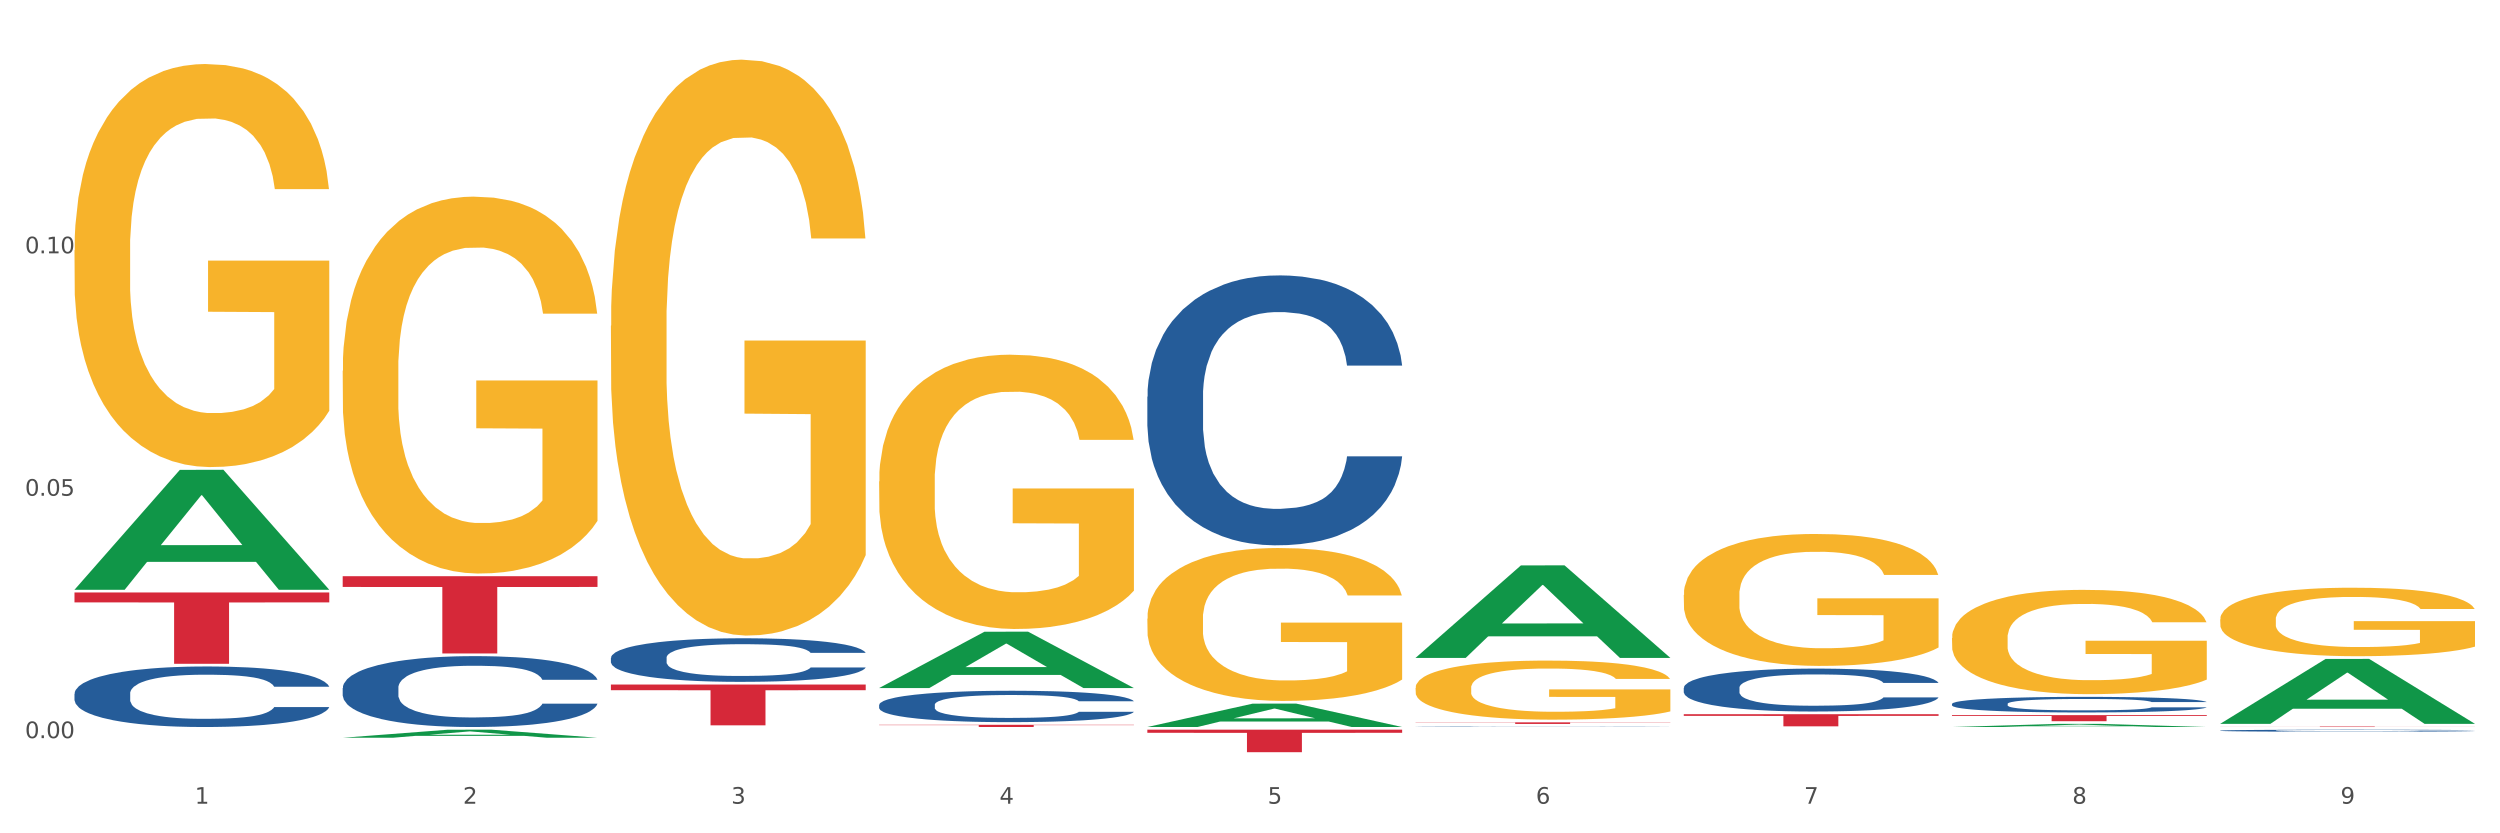 <?xml version="1.0" encoding="utf-8" standalone="no"?>
<!DOCTYPE svg PUBLIC "-//W3C//DTD SVG 1.1//EN"
  "http://www.w3.org/Graphics/SVG/1.1/DTD/svg11.dtd">
<svg xmlns:xlink="http://www.w3.org/1999/xlink" width="1080pt" height="360pt" viewBox="0 0 1080 360" xmlns="http://www.w3.org/2000/svg" version="1.1">
 <rect x="0" y="0" width="1080" height="360" fill="#333333" stroke="none"/>
 <defs>
  <style type="text/css">*{stroke-linejoin: round; stroke-linecap: butt}</style>
 </defs>
 <g id="figure_1">
  <g id="patch_1">
   <path d="M 0 360 
L 1080 360 
L 1080 0 
L 0 0 
z
" style="fill: #ffffff; stroke: #ffffff; stroke-linejoin: miter"/>
  </g>
  <g id="axes_1">
   <g id="matplotlib.axis_1">
    <g id="xtick_1">
     <g id="text_1">
      <!-- 1 -->
      <g style="fill: #4d4d4d" transform="translate(84.159 347.204) scale(0.096 -0.096)">
       <defs>
        <path id="DejaVuSans-31" d="M 794 531 
L 1825 531 
L 1825 4091 
L 703 3866 
L 703 4441 
L 1819 4666 
L 2450 4666 
L 2450 531 
L 3481 531 
L 3481 0 
L 794 0 
L 794 531 
z
" transform="scale(0.016)"/>
       </defs>
       <use xlink:href="#DejaVuSans-31"/>
      </g>
     </g>
    </g>
    <g id="xtick_2">
     <g id="text_2">
      <!-- 2 -->
      <g style="fill: #4d4d4d" transform="translate(200.027 347.204) scale(0.096 -0.096)">
       <defs>
        <path id="DejaVuSans-32" d="M 1228 531 
L 3431 531 
L 3431 0 
L 469 0 
L 469 531 
Q 828 903 1448 1529 
Q 2069 2156 2228 2338 
Q 2531 2678 2651 2914 
Q 2772 3150 2772 3378 
Q 2772 3750 2511 3984 
Q 2250 4219 1831 4219 
Q 1534 4219 1204 4116 
Q 875 4013 500 3803 
L 500 4441 
Q 881 4594 1212 4672 
Q 1544 4750 1819 4750 
Q 2544 4750 2975 4387 
Q 3406 4025 3406 3419 
Q 3406 3131 3298 2873 
Q 3191 2616 2906 2266 
Q 2828 2175 2409 1742 
Q 1991 1309 1228 531 
z
" transform="scale(0.016)"/>
       </defs>
       <use xlink:href="#DejaVuSans-32"/>
      </g>
     </g>
    </g>
    <g id="xtick_3">
     <g id="text_3">
      <!-- 3 -->
      <g style="fill: #4d4d4d" transform="translate(315.896 347.204) scale(0.096 -0.096)">
       <defs>
        <path id="DejaVuSans-33" d="M 2597 2516 
Q 3050 2419 3304 2112 
Q 3559 1806 3559 1356 
Q 3559 666 3084 287 
Q 2609 -91 1734 -91 
Q 1441 -91 1130 -33 
Q 819 25 488 141 
L 488 750 
Q 750 597 1062 519 
Q 1375 441 1716 441 
Q 2309 441 2620 675 
Q 2931 909 2931 1356 
Q 2931 1769 2642 2001 
Q 2353 2234 1838 2234 
L 1294 2234 
L 1294 2753 
L 1863 2753 
Q 2328 2753 2575 2939 
Q 2822 3125 2822 3475 
Q 2822 3834 2567 4026 
Q 2313 4219 1838 4219 
Q 1578 4219 1281 4162 
Q 984 4106 628 3988 
L 628 4550 
Q 988 4650 1302 4700 
Q 1616 4750 1894 4750 
Q 2613 4750 3031 4423 
Q 3450 4097 3450 3541 
Q 3450 3153 3228 2886 
Q 3006 2619 2597 2516 
z
" transform="scale(0.016)"/>
       </defs>
       <use xlink:href="#DejaVuSans-33"/>
      </g>
     </g>
    </g>
    <g id="xtick_4">
     <g id="text_4">
      <!-- 4 -->
      <g style="fill: #4d4d4d" transform="translate(431.765 347.204) scale(0.096 -0.096)">
       <defs>
        <path id="DejaVuSans-34" d="M 2419 4116 
L 825 1625 
L 2419 1625 
L 2419 4116 
z
M 2253 4666 
L 3047 4666 
L 3047 1625 
L 3713 1625 
L 3713 1100 
L 3047 1100 
L 3047 0 
L 2419 0 
L 2419 1100 
L 313 1100 
L 313 1709 
L 2253 4666 
z
" transform="scale(0.016)"/>
       </defs>
       <use xlink:href="#DejaVuSans-34"/>
      </g>
     </g>
    </g>
    <g id="xtick_5">
     <g id="text_5">
      <!-- 5 -->
      <g style="fill: #4d4d4d" transform="translate(547.634 347.204) scale(0.096 -0.096)">
       <defs>
        <path id="DejaVuSans-35" d="M 691 4666 
L 3169 4666 
L 3169 4134 
L 1269 4134 
L 1269 2991 
Q 1406 3038 1543 3061 
Q 1681 3084 1819 3084 
Q 2600 3084 3056 2656 
Q 3513 2228 3513 1497 
Q 3513 744 3044 326 
Q 2575 -91 1722 -91 
Q 1428 -91 1123 -41 
Q 819 9 494 109 
L 494 744 
Q 775 591 1075 516 
Q 1375 441 1709 441 
Q 2250 441 2565 725 
Q 2881 1009 2881 1497 
Q 2881 1984 2565 2268 
Q 2250 2553 1709 2553 
Q 1456 2553 1204 2497 
Q 953 2441 691 2322 
L 691 4666 
z
" transform="scale(0.016)"/>
       </defs>
       <use xlink:href="#DejaVuSans-35"/>
      </g>
     </g>
    </g>
    <g id="xtick_6">
     <g id="text_6">
      <!-- 6 -->
      <g style="fill: #4d4d4d" transform="translate(663.502 347.204) scale(0.096 -0.096)">
       <defs>
        <path id="DejaVuSans-36" d="M 2113 2584 
Q 1688 2584 1439 2293 
Q 1191 2003 1191 1497 
Q 1191 994 1439 701 
Q 1688 409 2113 409 
Q 2538 409 2786 701 
Q 3034 994 3034 1497 
Q 3034 2003 2786 2293 
Q 2538 2584 2113 2584 
z
M 3366 4563 
L 3366 3988 
Q 3128 4100 2886 4159 
Q 2644 4219 2406 4219 
Q 1781 4219 1451 3797 
Q 1122 3375 1075 2522 
Q 1259 2794 1537 2939 
Q 1816 3084 2150 3084 
Q 2853 3084 3261 2657 
Q 3669 2231 3669 1497 
Q 3669 778 3244 343 
Q 2819 -91 2113 -91 
Q 1303 -91 875 529 
Q 447 1150 447 2328 
Q 447 3434 972 4092 
Q 1497 4750 2381 4750 
Q 2619 4750 2861 4703 
Q 3103 4656 3366 4563 
z
" transform="scale(0.016)"/>
       </defs>
       <use xlink:href="#DejaVuSans-36"/>
      </g>
     </g>
    </g>
    <g id="xtick_7">
     <g id="text_7">
      <!-- 7 -->
      <g style="fill: #4d4d4d" transform="translate(779.371 347.204) scale(0.096 -0.096)">
       <defs>
        <path id="DejaVuSans-37" d="M 525 4666 
L 3525 4666 
L 3525 4397 
L 1831 0 
L 1172 0 
L 2766 4134 
L 525 4134 
L 525 4666 
z
" transform="scale(0.016)"/>
       </defs>
       <use xlink:href="#DejaVuSans-37"/>
      </g>
     </g>
    </g>
    <g id="xtick_8">
     <g id="text_8">
      <!-- 8 -->
      <g style="fill: #4d4d4d" transform="translate(895.24 347.204) scale(0.096 -0.096)">
       <defs>
        <path id="DejaVuSans-38" d="M 2034 2216 
Q 1584 2216 1326 1975 
Q 1069 1734 1069 1313 
Q 1069 891 1326 650 
Q 1584 409 2034 409 
Q 2484 409 2743 651 
Q 3003 894 3003 1313 
Q 3003 1734 2745 1975 
Q 2488 2216 2034 2216 
z
M 1403 2484 
Q 997 2584 770 2862 
Q 544 3141 544 3541 
Q 544 4100 942 4425 
Q 1341 4750 2034 4750 
Q 2731 4750 3128 4425 
Q 3525 4100 3525 3541 
Q 3525 3141 3298 2862 
Q 3072 2584 2669 2484 
Q 3125 2378 3379 2068 
Q 3634 1759 3634 1313 
Q 3634 634 3220 271 
Q 2806 -91 2034 -91 
Q 1263 -91 848 271 
Q 434 634 434 1313 
Q 434 1759 690 2068 
Q 947 2378 1403 2484 
z
M 1172 3481 
Q 1172 3119 1398 2916 
Q 1625 2713 2034 2713 
Q 2441 2713 2670 2916 
Q 2900 3119 2900 3481 
Q 2900 3844 2670 4047 
Q 2441 4250 2034 4250 
Q 1625 4250 1398 4047 
Q 1172 3844 1172 3481 
z
" transform="scale(0.016)"/>
       </defs>
       <use xlink:href="#DejaVuSans-38"/>
      </g>
     </g>
    </g>
    <g id="xtick_9">
     <g id="text_9">
      <!-- 9 -->
      <g style="fill: #4d4d4d" transform="translate(1011.108 347.204) scale(0.096 -0.096)">
       <defs>
        <path id="DejaVuSans-39" d="M 703 97 
L 703 672 
Q 941 559 1184 500 
Q 1428 441 1663 441 
Q 2288 441 2617 861 
Q 2947 1281 2994 2138 
Q 2813 1869 2534 1725 
Q 2256 1581 1919 1581 
Q 1219 1581 811 2004 
Q 403 2428 403 3163 
Q 403 3881 828 4315 
Q 1253 4750 1959 4750 
Q 2769 4750 3195 4129 
Q 3622 3509 3622 2328 
Q 3622 1225 3098 567 
Q 2575 -91 1691 -91 
Q 1453 -91 1209 -44 
Q 966 3 703 97 
z
M 1959 2075 
Q 2384 2075 2632 2365 
Q 2881 2656 2881 3163 
Q 2881 3666 2632 3958 
Q 2384 4250 1959 4250 
Q 1534 4250 1286 3958 
Q 1038 3666 1038 3163 
Q 1038 2656 1286 2365 
Q 1534 2075 1959 2075 
z
" transform="scale(0.016)"/>
       </defs>
       <use xlink:href="#DejaVuSans-39"/>
      </g>
     </g>
    </g>
    <g id="xtick_10"/>
    <g id="xtick_11"/>
    <g id="xtick_12"/>
    <g id="xtick_13"/>
    <g id="xtick_14"/>
    <g id="xtick_15"/>
    <g id="xtick_16"/>
    <g id="xtick_17"/>
   </g>
   <g id="matplotlib.axis_2">
    <g id="ytick_1">
     <g id="text_10">
      <!-- 0.00 -->
      <g style="fill: #4d4d4d" transform="translate(10.8 318.876) scale(0.096 -0.096)">
       <defs>
        <path id="DejaVuSans-30" d="M 2034 4250 
Q 1547 4250 1301 3770 
Q 1056 3291 1056 2328 
Q 1056 1369 1301 889 
Q 1547 409 2034 409 
Q 2525 409 2770 889 
Q 3016 1369 3016 2328 
Q 3016 3291 2770 3770 
Q 2525 4250 2034 4250 
z
M 2034 4750 
Q 2819 4750 3233 4129 
Q 3647 3509 3647 2328 
Q 3647 1150 3233 529 
Q 2819 -91 2034 -91 
Q 1250 -91 836 529 
Q 422 1150 422 2328 
Q 422 3509 836 4129 
Q 1250 4750 2034 4750 
z
" transform="scale(0.016)"/>
        <path id="DejaVuSans-2e" d="M 684 794 
L 1344 794 
L 1344 0 
L 684 0 
L 684 794 
z
" transform="scale(0.016)"/>
       </defs>
       <use xlink:href="#DejaVuSans-30"/>
       <use xlink:href="#DejaVuSans-2e" transform="translate(63.623 0)"/>
       <use xlink:href="#DejaVuSans-30" transform="translate(95.41 0)"/>
       <use xlink:href="#DejaVuSans-30" transform="translate(159.033 0)"/>
      </g>
     </g>
    </g>
    <g id="ytick_2">
     <g id="text_11">
      <!-- 0.05 -->
      <g style="fill: #4d4d4d" transform="translate(10.8 214.155) scale(0.096 -0.096)">
       <use xlink:href="#DejaVuSans-30"/>
       <use xlink:href="#DejaVuSans-2e" transform="translate(63.623 0)"/>
       <use xlink:href="#DejaVuSans-30" transform="translate(95.41 0)"/>
       <use xlink:href="#DejaVuSans-35" transform="translate(159.033 0)"/>
      </g>
     </g>
    </g>
    <g id="ytick_3">
     <g id="text_12">
      <!-- 0.10 -->
      <g style="fill: #4d4d4d" transform="translate(10.8 109.433) scale(0.096 -0.096)">
       <use xlink:href="#DejaVuSans-30"/>
       <use xlink:href="#DejaVuSans-2e" transform="translate(63.623 0)"/>
       <use xlink:href="#DejaVuSans-31" transform="translate(95.41 0)"/>
       <use xlink:href="#DejaVuSans-30" transform="translate(159.033 0)"/>
      </g>
     </g>
    </g>
    <g id="ytick_4"/>
    <g id="ytick_5"/>
    <g id="ytick_6"/>
   </g>
   <g id="PolyCollection_1">
    <path d="M 32.175 254.697 
L 32.288 254.648 
L 77.68 202.986 
L 96.518 202.937 
L 142.25 254.794 
L 120.462 254.794 
L 110.589 242.719 
L 63.722 242.719 
L 63.382 242.913 
L 53.85 254.794 
L 32.175 254.794 
L 32.175 254.697 
L 69.623 235.512 
L 104.689 235.464 
L 87.326 213.99 
L 87.099 213.893 
L 86.872 214.039 
L 69.51 235.464 
L 69.623 235.512 
L 32.175 254.697 
z
" clip-path="url(#pd17e63c59d)" style="fill: #109648"/>
    <path d="M 148.044 248.928 
L 258.119 248.928 
L 258.119 253.564 
L 214.819 253.595 
L 214.819 282.288 
L 191.083 282.288 
L 191.083 253.595 
L 148.044 253.564 
L 148.044 248.959 
L 148.044 248.928 
z
" clip-path="url(#pd17e63c59d)" style="fill: #d62839"/>
    <path d="M 263.912 295.72 
L 373.988 295.72 
L 373.988 298.169 
L 330.688 298.186 
L 330.688 313.343 
L 306.951 313.343 
L 306.951 298.186 
L 263.912 298.169 
L 263.912 295.737 
L 263.912 295.72 
z
" clip-path="url(#pd17e63c59d)" style="fill: #d62839"/>
    <path d="M 379.781 313.124 
L 489.856 313.124 
L 489.856 313.256 
L 446.557 313.257 
L 446.557 314.071 
L 422.82 314.071 
L 422.82 313.257 
L 379.781 313.256 
L 379.781 313.125 
L 379.781 313.124 
z
" clip-path="url(#pd17e63c59d)" style="fill: #d62839"/>
    <path d="M 495.65 315.229 
L 605.725 315.229 
L 605.725 316.58 
L 562.425 316.589 
L 562.425 324.95 
L 538.689 324.95 
L 538.689 316.589 
L 495.65 316.58 
L 495.65 315.238 
L 495.65 315.229 
z
" clip-path="url(#pd17e63c59d)" style="fill: #d62839"/>
    <path d="M 611.519 312.052 
L 721.594 312.052 
L 721.594 312.148 
L 678.294 312.148 
L 678.294 312.743 
L 654.557 312.743 
L 654.557 312.148 
L 611.519 312.148 
L 611.519 312.052 
L 611.519 312.052 
z
" clip-path="url(#pd17e63c59d)" style="fill: #d62839"/>
    <path d="M 843.256 308.942 
L 953.331 308.942 
L 953.331 309.305 
L 910.032 309.308 
L 910.032 311.56 
L 886.295 311.56 
L 886.295 309.308 
L 843.256 309.305 
L 843.256 308.944 
L 843.256 308.942 
z
" clip-path="url(#pd17e63c59d)" style="fill: #d62839"/>
    <path d="M 959.125 313.866 
L 1069.2 313.866 
L 1069.2 313.894 
L 1025.9 313.894 
L 1025.9 314.071 
L 1002.164 314.071 
L 1002.164 313.894 
L 959.125 313.894 
L 959.125 313.866 
L 959.125 313.866 
z
" clip-path="url(#pd17e63c59d)" style="fill: #d62839"/>
    <path d="M 32.175 108.116 
L 32.305 107.957 
L 32.305 102.232 
L 32.565 97.303 
L 33.864 85.376 
L 35.814 75.517 
L 37.243 70.269 
L 38.673 65.976 
L 40.362 61.682 
L 42.442 57.229 
L 46.211 50.71 
L 48.55 47.37 
L 51.409 43.872 
L 56.607 38.783 
L 60.376 35.921 
L 64.275 33.535 
L 70.643 30.673 
L 74.802 29.401 
L 79.22 28.447 
L 84.548 27.811 
L 88.577 27.652 
L 97.414 28.129 
L 104.952 29.56 
L 108.591 30.673 
L 113.269 32.581 
L 115.739 33.853 
L 119.767 36.398 
L 123.926 39.737 
L 126.785 42.6 
L 131.074 48.006 
L 134.323 53.413 
L 137.312 60.092 
L 138.871 64.703 
L 140.041 68.997 
L 141.081 73.927 
L 142.12 81.719 
L 118.728 81.719 
L 117.818 76.153 
L 116.388 70.905 
L 114.309 65.817 
L 112.49 62.636 
L 109.371 58.661 
L 106.512 56.116 
L 103.522 54.208 
L 99.884 52.618 
L 97.025 51.823 
L 92.996 51.187 
L 85.068 51.346 
L 79.74 52.618 
L 76.101 54.208 
L 73.762 55.639 
L 71.683 57.229 
L 69.343 59.456 
L 66.614 62.795 
L 64.665 65.817 
L 62.715 69.633 
L 61.156 73.45 
L 59.726 77.902 
L 58.557 82.673 
L 57.647 87.602 
L 56.867 93.645 
L 56.217 103.663 
L 56.217 125.449 
L 56.477 130.379 
L 57.127 136.899 
L 57.907 141.828 
L 59.206 147.712 
L 60.376 151.688 
L 62.585 157.412 
L 65.055 162.183 
L 67.004 165.204 
L 68.953 167.749 
L 72.332 171.247 
L 76.101 174.11 
L 79.35 175.859 
L 83.769 177.449 
L 86.758 178.085 
L 89.357 178.403 
L 95.725 178.403 
L 100.274 177.926 
L 105.342 176.813 
L 109.241 175.382 
L 112.49 173.633 
L 116.129 170.77 
L 118.468 168.067 
L 118.468 134.832 
L 89.877 134.672 
L 89.877 112.569 
L 142.25 112.569 
L 142.25 177.449 
L 140.041 180.788 
L 137.572 183.81 
L 134.973 186.513 
L 131.074 189.853 
L 126.395 193.033 
L 122.237 195.259 
L 117.818 197.168 
L 112.62 198.917 
L 105.862 200.507 
L 101.703 201.143 
L 96.505 201.62 
L 90.397 201.779 
L 85.068 201.461 
L 79.87 200.666 
L 74.412 199.235 
L 69.083 197.168 
L 65.055 195.1 
L 61.026 192.556 
L 56.737 189.217 
L 53.358 186.036 
L 50.759 183.174 
L 47.9 179.516 
L 44.781 174.746 
L 42.442 170.452 
L 40.362 166 
L 38.153 160.275 
L 36.594 155.345 
L 35.034 149.143 
L 34.124 144.532 
L 33.085 137.376 
L 32.305 127.358 
L 32.175 108.116 
z
" clip-path="url(#pd17e63c59d)" style="fill: #f7b32b"/>
    <path d="M 959.125 315.626 
L 959.255 315.626 
L 959.255 315.603 
L 959.645 315.572 
L 961.076 315.516 
L 962.898 315.473 
L 966.021 315.423 
L 967.712 315.402 
L 969.924 315.378 
L 974.478 315.34 
L 979.683 315.308 
L 983.326 315.29 
L 986.058 315.279 
L 992.173 315.259 
L 995.686 315.25 
L 999.33 315.242 
L 1002.452 315.238 
L 1007.657 315.232 
L 1011.82 315.23 
L 1016.635 315.229 
L 1020.668 315.23 
L 1026.003 315.233 
L 1033.809 315.242 
L 1036.802 315.248 
L 1040.835 315.258 
L 1044.999 315.271 
L 1048.382 315.284 
L 1052.285 315.302 
L 1056.319 315.327 
L 1060.222 315.357 
L 1062.955 315.386 
L 1065.167 315.415 
L 1067.118 315.452 
L 1068.549 315.491 
L 1069.2 315.525 
L 1045.389 315.525 
L 1044.739 315.495 
L 1043.438 315.462 
L 1042.137 315.441 
L 1040.705 315.423 
L 1038.493 315.403 
L 1036.542 315.39 
L 1033.289 315.374 
L 1030.296 315.365 
L 1027.824 315.359 
L 1024.832 315.354 
L 1018.456 315.349 
L 1013.902 315.349 
L 1011.04 315.351 
L 1007.527 315.355 
L 1004.534 315.36 
L 1001.021 315.37 
L 998.289 315.381 
L 995.556 315.394 
L 993.995 315.404 
L 991.653 315.422 
L 990.092 315.436 
L 988.01 315.462 
L 986.839 315.479 
L 984.757 315.525 
L 983.846 315.559 
L 983.456 315.583 
L 983.196 315.609 
L 983.196 315.735 
L 983.976 315.791 
L 984.627 315.816 
L 985.668 315.843 
L 987.619 315.879 
L 990.482 315.913 
L 993.474 315.938 
L 995.947 315.954 
L 998.289 315.965 
L 1000.631 315.974 
L 1003.493 315.982 
L 1005.835 315.987 
L 1009.348 315.992 
L 1013.512 315.994 
L 1016.765 315.994 
L 1023.4 315.99 
L 1026.393 315.986 
L 1029.255 315.98 
L 1032.378 315.972 
L 1034.85 315.962 
L 1036.282 315.955 
L 1038.624 315.939 
L 1040.445 315.923 
L 1042.006 315.904 
L 1043.047 315.888 
L 1044.218 315.864 
L 1045.129 315.837 
L 1045.389 315.822 
L 1069.2 315.822 
L 1068.68 315.851 
L 1067.769 315.879 
L 1065.947 315.917 
L 1064.516 315.939 
L 1062.304 315.966 
L 1059.962 315.989 
L 1056.709 316.014 
L 1053.717 316.032 
L 1050.594 316.048 
L 1047.211 316.063 
L 1041.096 316.083 
L 1038.884 316.089 
L 1034.2 316.098 
L 1030.557 316.104 
L 1025.222 316.11 
L 1019.757 316.113 
L 1014.032 316.114 
L 1008.958 316.112 
L 1003.363 316.107 
L 999.85 316.102 
L 995.947 316.095 
L 991.393 316.084 
L 987.099 316.07 
L 983.065 316.054 
L 979.292 316.035 
L 975.779 316.014 
L 971.225 315.98 
L 967.842 315.946 
L 965.37 315.914 
L 963.679 315.887 
L 961.987 315.854 
L 961.076 315.83 
L 959.645 315.774 
L 959.125 315.721 
L 959.125 315.626 
z
" clip-path="url(#pd17e63c59d)" style="fill: #255c99"/>
    <path d="M 843.256 304.069 
L 843.386 304.063 
L 843.386 303.89 
L 843.776 303.656 
L 845.208 303.225 
L 847.029 302.898 
L 850.152 302.516 
L 851.843 302.356 
L 854.055 302.178 
L 858.609 301.888 
L 863.814 301.642 
L 867.457 301.506 
L 870.189 301.42 
L 876.305 301.266 
L 879.818 301.198 
L 883.461 301.143 
L 886.584 301.106 
L 891.788 301.063 
L 895.952 301.044 
L 900.766 301.038 
L 904.799 301.044 
L 910.134 301.069 
L 917.941 301.143 
L 920.933 301.186 
L 924.967 301.26 
L 929.13 301.358 
L 932.513 301.457 
L 936.417 301.599 
L 940.45 301.783 
L 944.354 302.017 
L 947.086 302.233 
L 949.298 302.461 
L 951.249 302.738 
L 952.681 303.04 
L 953.331 303.293 
L 929.521 303.293 
L 928.87 303.065 
L 927.569 302.818 
L 926.268 302.652 
L 924.837 302.516 
L 922.625 302.362 
L 920.673 302.264 
L 917.42 302.147 
L 914.428 302.073 
L 911.955 302.03 
L 908.963 301.993 
L 902.587 301.956 
L 898.033 301.956 
L 895.171 301.968 
L 891.658 301.999 
L 888.665 302.042 
L 885.152 302.116 
L 882.42 302.196 
L 879.688 302.301 
L 878.126 302.375 
L 875.784 302.51 
L 874.223 302.621 
L 872.141 302.812 
L 870.97 302.948 
L 868.888 303.299 
L 867.977 303.558 
L 867.587 303.736 
L 867.327 303.933 
L 867.327 304.894 
L 868.108 305.326 
L 868.758 305.511 
L 869.799 305.72 
L 871.751 305.991 
L 874.613 306.256 
L 877.606 306.447 
L 880.078 306.564 
L 882.42 306.65 
L 884.762 306.718 
L 887.624 306.78 
L 889.966 306.817 
L 893.479 306.854 
L 897.643 306.872 
L 900.896 306.872 
L 907.532 306.841 
L 910.524 306.81 
L 913.387 306.767 
L 916.509 306.699 
L 918.982 306.626 
L 920.413 306.57 
L 922.755 306.453 
L 924.576 306.33 
L 926.138 306.188 
L 927.179 306.065 
L 928.35 305.88 
L 929.26 305.671 
L 929.521 305.56 
L 953.331 305.56 
L 952.811 305.782 
L 951.9 305.997 
L 950.078 306.287 
L 948.647 306.453 
L 946.435 306.656 
L 944.093 306.829 
L 940.84 307.02 
L 937.848 307.162 
L 934.725 307.285 
L 931.342 307.396 
L 925.227 307.55 
L 923.015 307.593 
L 918.331 307.667 
L 914.688 307.71 
L 909.353 307.753 
L 903.888 307.778 
L 898.164 307.784 
L 893.089 307.771 
L 887.494 307.734 
L 883.981 307.698 
L 880.078 307.642 
L 875.524 307.556 
L 871.23 307.451 
L 867.197 307.328 
L 863.423 307.186 
L 859.91 307.026 
L 855.356 306.761 
L 851.974 306.502 
L 849.501 306.262 
L 847.81 306.059 
L 846.118 305.8 
L 845.208 305.621 
L 843.776 305.19 
L 843.256 304.79 
L 843.256 304.069 
z
" clip-path="url(#pd17e63c59d)" style="fill: #255c99"/>
    <path d="M 727.387 297.167 
L 727.517 297.15 
L 727.517 296.675 
L 727.908 296.032 
L 729.339 294.847 
L 731.161 293.949 
L 734.283 292.899 
L 735.975 292.459 
L 738.187 291.968 
L 742.741 291.172 
L 747.945 290.495 
L 751.588 290.122 
L 754.321 289.885 
L 760.436 289.462 
L 763.949 289.276 
L 767.592 289.123 
L 770.715 289.022 
L 775.919 288.903 
L 780.083 288.852 
L 784.897 288.835 
L 788.931 288.852 
L 794.265 288.92 
L 802.072 289.123 
L 805.065 289.242 
L 809.098 289.445 
L 813.262 289.716 
L 816.645 289.987 
L 820.548 290.376 
L 824.581 290.884 
L 828.485 291.528 
L 831.217 292.12 
L 833.429 292.747 
L 835.381 293.509 
L 836.812 294.339 
L 837.463 295.033 
L 813.652 295.033 
L 813.001 294.406 
L 811.7 293.729 
L 810.399 293.272 
L 808.968 292.899 
L 806.756 292.476 
L 804.804 292.205 
L 801.551 291.883 
L 798.559 291.68 
L 796.087 291.562 
L 793.094 291.46 
L 786.719 291.358 
L 782.165 291.358 
L 779.302 291.392 
L 775.789 291.477 
L 772.797 291.595 
L 769.284 291.799 
L 766.551 292.019 
L 763.819 292.307 
L 762.257 292.51 
L 759.915 292.882 
L 758.354 293.187 
L 756.272 293.712 
L 755.101 294.085 
L 753.019 295.05 
L 752.109 295.761 
L 751.718 296.252 
L 751.458 296.794 
L 751.458 299.436 
L 752.239 300.621 
L 752.889 301.129 
L 753.93 301.705 
L 755.882 302.45 
L 758.744 303.178 
L 761.737 303.703 
L 764.209 304.025 
L 766.551 304.262 
L 768.893 304.448 
L 771.756 304.617 
L 774.098 304.719 
L 777.611 304.82 
L 781.774 304.871 
L 785.027 304.871 
L 791.663 304.787 
L 794.656 304.702 
L 797.518 304.583 
L 800.641 304.397 
L 803.113 304.194 
L 804.544 304.042 
L 806.886 303.72 
L 808.708 303.381 
L 810.269 302.992 
L 811.31 302.653 
L 812.481 302.145 
L 813.392 301.569 
L 813.652 301.264 
L 837.463 301.264 
L 836.942 301.874 
L 836.031 302.467 
L 834.21 303.263 
L 832.779 303.72 
L 830.567 304.279 
L 828.225 304.753 
L 824.972 305.278 
L 821.979 305.667 
L 818.856 306.006 
L 815.474 306.311 
L 809.358 306.734 
L 807.146 306.852 
L 802.462 307.056 
L 798.819 307.174 
L 793.485 307.293 
L 788.02 307.36 
L 782.295 307.377 
L 777.22 307.344 
L 771.626 307.242 
L 768.113 307.14 
L 764.209 306.988 
L 759.655 306.751 
L 755.362 306.463 
L 751.328 306.124 
L 747.555 305.735 
L 744.042 305.295 
L 739.488 304.566 
L 736.105 303.855 
L 733.633 303.195 
L 731.941 302.636 
L 730.25 301.925 
L 729.339 301.434 
L 727.908 300.248 
L 727.387 299.148 
L 727.387 297.167 
z
" clip-path="url(#pd17e63c59d)" style="fill: #255c99"/>
    <path d="M 611.519 313.977 
L 611.649 313.977 
L 611.649 313.973 
L 612.039 313.967 
L 613.47 313.956 
L 615.292 313.947 
L 618.415 313.938 
L 620.106 313.934 
L 622.318 313.929 
L 626.872 313.922 
L 632.076 313.916 
L 635.72 313.912 
L 638.452 313.91 
L 644.567 313.906 
L 648.08 313.905 
L 651.723 313.903 
L 654.846 313.902 
L 660.051 313.901 
L 664.214 313.901 
L 669.028 313.9 
L 673.062 313.901 
L 678.396 313.901 
L 686.203 313.903 
L 689.196 313.904 
L 693.229 313.906 
L 697.393 313.909 
L 700.776 313.911 
L 704.679 313.915 
L 708.713 313.919 
L 712.616 313.925 
L 715.348 313.931 
L 717.56 313.936 
L 719.512 313.943 
L 720.943 313.951 
L 721.594 313.957 
L 697.783 313.957 
L 697.133 313.952 
L 695.832 313.945 
L 694.53 313.941 
L 693.099 313.938 
L 690.887 313.934 
L 688.936 313.931 
L 685.683 313.928 
L 682.69 313.927 
L 680.218 313.926 
L 677.225 313.925 
L 670.85 313.924 
L 666.296 313.924 
L 663.434 313.924 
L 659.92 313.925 
L 656.928 313.926 
L 653.415 313.928 
L 650.682 313.93 
L 647.95 313.932 
L 646.389 313.934 
L 644.047 313.938 
L 642.485 313.94 
L 640.404 313.945 
L 639.233 313.949 
L 637.151 313.958 
L 636.24 313.964 
L 635.85 313.969 
L 635.589 313.974 
L 635.589 313.998 
L 636.37 314.009 
L 637.021 314.013 
L 638.062 314.019 
L 640.013 314.026 
L 642.876 314.032 
L 645.868 314.037 
L 648.34 314.04 
L 650.682 314.042 
L 653.025 314.044 
L 655.887 314.045 
L 658.229 314.046 
L 661.742 314.047 
L 665.906 314.048 
L 669.158 314.048 
L 675.794 314.047 
L 678.787 314.046 
L 681.649 314.045 
L 684.772 314.043 
L 687.244 314.042 
L 688.675 314.04 
L 691.017 314.037 
L 692.839 314.034 
L 694.4 314.031 
L 695.441 314.027 
L 696.612 314.023 
L 697.523 314.017 
L 697.783 314.015 
L 721.594 314.015 
L 721.073 314.02 
L 720.163 314.026 
L 718.341 314.033 
L 716.91 314.037 
L 714.698 314.042 
L 712.356 314.047 
L 709.103 314.052 
L 706.11 314.055 
L 702.988 314.058 
L 699.605 314.061 
L 693.49 314.065 
L 691.278 314.066 
L 686.594 314.068 
L 682.95 314.069 
L 677.616 314.07 
L 672.151 314.071 
L 666.426 314.071 
L 661.352 314.071 
L 655.757 314.07 
L 652.244 314.069 
L 648.34 314.067 
L 643.787 314.065 
L 639.493 314.062 
L 635.459 314.059 
L 631.686 314.056 
L 628.173 314.052 
L 623.619 314.045 
L 620.236 314.038 
L 617.764 314.032 
L 616.073 314.027 
L 614.381 314.021 
L 613.47 314.016 
L 612.039 314.005 
L 611.519 313.995 
L 611.519 313.977 
z
" clip-path="url(#pd17e63c59d)" style="fill: #255c99"/>
    <path d="M 495.65 171.365 
L 495.78 171.259 
L 495.78 168.277 
L 496.17 164.23 
L 497.602 156.776 
L 499.423 151.132 
L 502.546 144.529 
L 504.237 141.76 
L 506.449 138.672 
L 511.003 133.667 
L 516.208 129.407 
L 519.851 127.064 
L 522.583 125.573 
L 528.698 122.911 
L 532.212 121.739 
L 535.855 120.781 
L 538.977 120.142 
L 544.182 119.396 
L 548.345 119.077 
L 553.16 118.97 
L 557.193 119.077 
L 562.528 119.503 
L 570.335 120.781 
L 573.327 121.526 
L 577.361 122.804 
L 581.524 124.508 
L 584.907 126.212 
L 588.81 128.661 
L 592.844 131.856 
L 596.747 135.903 
L 599.48 139.63 
L 601.692 143.571 
L 603.643 148.363 
L 605.075 153.581 
L 605.725 157.947 
L 581.915 157.947 
L 581.264 154.007 
L 579.963 149.747 
L 578.662 146.872 
L 577.23 144.529 
L 575.019 141.867 
L 573.067 140.163 
L 569.814 138.139 
L 566.821 136.861 
L 564.349 136.116 
L 561.357 135.477 
L 554.981 134.838 
L 550.427 134.838 
L 547.565 135.051 
L 544.052 135.583 
L 541.059 136.329 
L 537.546 137.607 
L 534.814 138.991 
L 532.081 140.802 
L 530.52 142.08 
L 528.178 144.422 
L 526.617 146.339 
L 524.535 149.641 
L 523.364 151.983 
L 521.282 158.054 
L 520.371 162.526 
L 519.981 165.615 
L 519.721 169.022 
L 519.721 185.635 
L 520.501 193.09 
L 521.152 196.285 
L 522.193 199.906 
L 524.145 204.591 
L 527.007 209.171 
L 530 212.472 
L 532.472 214.495 
L 534.814 215.986 
L 537.156 217.158 
L 540.018 218.222 
L 542.36 218.861 
L 545.873 219.5 
L 550.037 219.82 
L 553.29 219.82 
L 559.925 219.287 
L 562.918 218.755 
L 565.781 218.009 
L 568.903 216.838 
L 571.375 215.56 
L 572.807 214.602 
L 575.149 212.578 
L 576.97 210.448 
L 578.532 207.999 
L 579.573 205.869 
L 580.744 202.674 
L 581.654 199.054 
L 581.915 197.137 
L 605.725 197.137 
L 605.205 200.971 
L 604.294 204.698 
L 602.472 209.703 
L 601.041 212.578 
L 598.829 216.093 
L 596.487 219.074 
L 593.234 222.376 
L 590.242 224.825 
L 587.119 226.955 
L 583.736 228.872 
L 577.621 231.534 
L 575.409 232.28 
L 570.725 233.558 
L 567.082 234.303 
L 561.747 235.048 
L 556.282 235.474 
L 550.557 235.581 
L 545.483 235.368 
L 539.888 234.729 
L 536.375 234.09 
L 532.472 233.132 
L 527.918 231.641 
L 523.624 229.83 
L 519.591 227.7 
L 515.817 225.251 
L 512.304 222.482 
L 507.75 217.903 
L 504.367 213.43 
L 501.895 209.277 
L 500.204 205.763 
L 498.512 201.29 
L 497.602 198.202 
L 496.17 190.747 
L 495.65 183.825 
L 495.65 171.365 
z
" clip-path="url(#pd17e63c59d)" style="fill: #255c99"/>
    <path d="M 379.781 304.499 
L 379.911 304.487 
L 379.911 304.14 
L 380.302 303.67 
L 381.733 302.803 
L 383.554 302.147 
L 386.677 301.379 
L 388.369 301.057 
L 390.58 300.698 
L 395.134 300.116 
L 400.339 299.62 
L 403.982 299.348 
L 406.714 299.175 
L 412.83 298.865 
L 416.343 298.729 
L 419.986 298.617 
L 423.109 298.543 
L 428.313 298.456 
L 432.477 298.419 
L 437.291 298.407 
L 441.324 298.419 
L 446.659 298.469 
L 454.466 298.617 
L 457.458 298.704 
L 461.492 298.853 
L 465.655 299.051 
L 469.038 299.249 
L 472.942 299.534 
L 476.975 299.905 
L 480.879 300.376 
L 483.611 300.809 
L 485.823 301.267 
L 487.775 301.825 
L 489.206 302.431 
L 489.856 302.939 
L 466.046 302.939 
L 465.395 302.481 
L 464.094 301.986 
L 462.793 301.651 
L 461.362 301.379 
L 459.15 301.069 
L 457.198 300.871 
L 453.945 300.636 
L 450.953 300.487 
L 448.481 300.401 
L 445.488 300.326 
L 439.113 300.252 
L 434.559 300.252 
L 431.696 300.277 
L 428.183 300.339 
L 425.19 300.425 
L 421.677 300.574 
L 418.945 300.735 
L 416.213 300.945 
L 414.651 301.094 
L 412.309 301.366 
L 410.748 301.589 
L 408.666 301.973 
L 407.495 302.246 
L 405.413 302.952 
L 404.503 303.472 
L 404.112 303.831 
L 403.852 304.227 
L 403.852 306.159 
L 404.633 307.026 
L 405.283 307.397 
L 406.324 307.818 
L 408.276 308.363 
L 411.138 308.895 
L 414.131 309.279 
L 416.603 309.515 
L 418.945 309.688 
L 421.287 309.824 
L 424.15 309.948 
L 426.492 310.022 
L 430.005 310.097 
L 434.168 310.134 
L 437.421 310.134 
L 444.057 310.072 
L 447.049 310.01 
L 449.912 309.923 
L 453.035 309.787 
L 455.507 309.638 
L 456.938 309.527 
L 459.28 309.292 
L 461.102 309.044 
L 462.663 308.759 
L 463.704 308.512 
L 464.875 308.14 
L 465.786 307.719 
L 466.046 307.496 
L 489.856 307.496 
L 489.336 307.942 
L 488.425 308.375 
L 486.604 308.957 
L 485.172 309.292 
L 482.96 309.7 
L 480.618 310.047 
L 477.366 310.431 
L 474.373 310.716 
L 471.25 310.963 
L 467.867 311.186 
L 461.752 311.496 
L 459.54 311.583 
L 454.856 311.731 
L 451.213 311.818 
L 445.878 311.904 
L 440.414 311.954 
L 434.689 311.966 
L 429.614 311.942 
L 424.019 311.867 
L 420.506 311.793 
L 416.603 311.682 
L 412.049 311.508 
L 407.755 311.298 
L 403.722 311.05 
L 399.949 310.765 
L 396.436 310.443 
L 391.882 309.911 
L 388.499 309.391 
L 386.027 308.908 
L 384.335 308.499 
L 382.644 307.979 
L 381.733 307.62 
L 380.302 306.753 
L 379.781 305.948 
L 379.781 304.499 
z
" clip-path="url(#pd17e63c59d)" style="fill: #255c99"/>
    <path d="M 263.912 284.193 
L 264.043 284.175 
L 264.043 283.694 
L 264.433 283.04 
L 265.864 281.837 
L 267.686 280.925 
L 270.808 279.859 
L 272.5 279.412 
L 274.712 278.913 
L 279.266 278.105 
L 284.47 277.417 
L 288.113 277.039 
L 290.846 276.798 
L 296.961 276.368 
L 300.474 276.179 
L 304.117 276.024 
L 307.24 275.921 
L 312.444 275.801 
L 316.608 275.749 
L 321.422 275.732 
L 325.456 275.749 
L 330.79 275.818 
L 338.597 276.024 
L 341.59 276.144 
L 345.623 276.351 
L 349.787 276.626 
L 353.17 276.901 
L 357.073 277.297 
L 361.107 277.813 
L 365.01 278.466 
L 367.742 279.068 
L 369.954 279.704 
L 371.906 280.478 
L 373.337 281.321 
L 373.988 282.026 
L 350.177 282.026 
L 349.527 281.389 
L 348.225 280.702 
L 346.924 280.237 
L 345.493 279.859 
L 343.281 279.429 
L 341.329 279.154 
L 338.077 278.827 
L 335.084 278.621 
L 332.612 278.5 
L 329.619 278.397 
L 323.244 278.294 
L 318.69 278.294 
L 315.827 278.328 
L 312.314 278.414 
L 309.322 278.535 
L 305.809 278.741 
L 303.076 278.965 
L 300.344 279.257 
L 298.783 279.463 
L 296.441 279.842 
L 294.879 280.151 
L 292.797 280.684 
L 291.626 281.063 
L 289.545 282.043 
L 288.634 282.765 
L 288.243 283.264 
L 287.983 283.814 
L 287.983 286.497 
L 288.764 287.701 
L 289.415 288.217 
L 290.455 288.801 
L 292.407 289.558 
L 295.27 290.297 
L 298.262 290.831 
L 300.734 291.157 
L 303.076 291.398 
L 305.418 291.587 
L 308.281 291.759 
L 310.623 291.862 
L 314.136 291.966 
L 318.3 292.017 
L 321.552 292.017 
L 328.188 291.931 
L 331.181 291.845 
L 334.043 291.725 
L 337.166 291.536 
L 339.638 291.329 
L 341.069 291.174 
L 343.411 290.848 
L 345.233 290.504 
L 346.794 290.108 
L 347.835 289.764 
L 349.006 289.248 
L 349.917 288.664 
L 350.177 288.354 
L 373.988 288.354 
L 373.467 288.973 
L 372.556 289.575 
L 370.735 290.383 
L 369.304 290.848 
L 367.092 291.415 
L 364.75 291.897 
L 361.497 292.43 
L 358.504 292.825 
L 355.382 293.169 
L 351.999 293.479 
L 345.883 293.909 
L 343.671 294.029 
L 338.987 294.235 
L 335.344 294.356 
L 330.01 294.476 
L 324.545 294.545 
L 318.82 294.562 
L 313.746 294.528 
L 308.151 294.425 
L 304.638 294.321 
L 300.734 294.167 
L 296.18 293.926 
L 291.887 293.634 
L 287.853 293.29 
L 284.08 292.894 
L 280.567 292.447 
L 276.013 291.708 
L 272.63 290.985 
L 270.158 290.315 
L 268.466 289.747 
L 266.775 289.025 
L 265.864 288.526 
L 264.433 287.322 
L 263.912 286.205 
L 263.912 284.193 
z
" clip-path="url(#pd17e63c59d)" style="fill: #255c99"/>
    <path d="M 148.044 297.206 
L 148.174 297.178 
L 148.174 296.395 
L 148.564 295.332 
L 149.995 293.375 
L 151.817 291.892 
L 154.94 290.158 
L 156.631 289.431 
L 158.843 288.62 
L 163.397 287.306 
L 168.602 286.187 
L 172.245 285.572 
L 174.977 285.18 
L 181.092 284.481 
L 184.605 284.173 
L 188.249 283.922 
L 191.371 283.754 
L 196.576 283.558 
L 200.739 283.474 
L 205.553 283.446 
L 209.587 283.474 
L 214.922 283.586 
L 222.728 283.922 
L 225.721 284.117 
L 229.754 284.453 
L 233.918 284.9 
L 237.301 285.348 
L 241.204 285.991 
L 245.238 286.83 
L 249.141 287.893 
L 251.874 288.872 
L 254.086 289.907 
L 256.037 291.165 
L 257.468 292.536 
L 258.119 293.682 
L 234.308 293.682 
L 233.658 292.648 
L 232.357 291.529 
L 231.056 290.774 
L 229.624 290.158 
L 227.412 289.459 
L 225.461 289.012 
L 222.208 288.48 
L 219.215 288.145 
L 216.743 287.949 
L 213.751 287.781 
L 207.375 287.613 
L 202.821 287.613 
L 199.959 287.669 
L 196.446 287.809 
L 193.453 288.005 
L 189.94 288.34 
L 187.208 288.704 
L 184.475 289.18 
L 182.914 289.515 
L 180.572 290.13 
L 179.011 290.634 
L 176.929 291.501 
L 175.758 292.116 
L 173.676 293.71 
L 172.765 294.885 
L 172.375 295.696 
L 172.115 296.591 
L 172.115 300.954 
L 172.895 302.912 
L 173.546 303.751 
L 174.587 304.702 
L 176.538 305.932 
L 179.401 307.135 
L 182.393 308.002 
L 184.866 308.533 
L 187.208 308.925 
L 189.55 309.232 
L 192.412 309.512 
L 194.754 309.68 
L 198.267 309.848 
L 202.431 309.932 
L 205.684 309.932 
L 212.319 309.792 
L 215.312 309.652 
L 218.174 309.456 
L 221.297 309.149 
L 223.769 308.813 
L 225.201 308.561 
L 227.543 308.03 
L 229.364 307.47 
L 230.925 306.827 
L 231.966 306.268 
L 233.137 305.429 
L 234.048 304.478 
L 234.308 303.974 
L 258.119 303.974 
L 257.599 304.981 
L 256.688 305.96 
L 254.866 307.275 
L 253.435 308.03 
L 251.223 308.953 
L 248.881 309.736 
L 245.628 310.603 
L 242.636 311.246 
L 239.513 311.805 
L 236.13 312.309 
L 230.015 313.008 
L 227.803 313.204 
L 223.119 313.539 
L 219.476 313.735 
L 214.141 313.931 
L 208.676 314.043 
L 202.951 314.071 
L 197.877 314.015 
L 192.282 313.847 
L 188.769 313.679 
L 184.866 313.428 
L 180.312 313.036 
L 176.018 312.561 
L 171.984 312.001 
L 168.211 311.358 
L 164.698 310.631 
L 160.144 309.428 
L 156.761 308.254 
L 154.289 307.163 
L 152.598 306.24 
L 150.906 305.065 
L 149.995 304.254 
L 148.564 302.296 
L 148.044 300.479 
L 148.044 297.206 
z
" clip-path="url(#pd17e63c59d)" style="fill: #255c99"/>
    <path d="M 32.175 299.668 
L 32.305 299.644 
L 32.305 298.976 
L 32.695 298.068 
L 34.127 296.396 
L 35.948 295.13 
L 39.071 293.649 
L 40.762 293.028 
L 42.974 292.336 
L 47.528 291.213 
L 52.733 290.258 
L 56.376 289.732 
L 59.108 289.398 
L 65.224 288.801 
L 68.737 288.538 
L 72.38 288.323 
L 75.503 288.18 
L 80.707 288.013 
L 84.871 287.941 
L 89.685 287.917 
L 93.718 287.941 
L 99.053 288.037 
L 106.86 288.323 
L 109.852 288.49 
L 113.886 288.777 
L 118.049 289.159 
L 121.432 289.541 
L 125.336 290.091 
L 129.369 290.807 
L 133.273 291.715 
L 136.005 292.551 
L 138.217 293.434 
L 140.168 294.509 
L 141.6 295.68 
L 142.25 296.659 
L 118.44 296.659 
L 117.789 295.775 
L 116.488 294.82 
L 115.187 294.175 
L 113.756 293.649 
L 111.544 293.052 
L 109.592 292.67 
L 106.339 292.216 
L 103.347 291.93 
L 100.874 291.763 
L 97.882 291.619 
L 91.506 291.476 
L 86.952 291.476 
L 84.09 291.524 
L 80.577 291.643 
L 77.584 291.81 
L 74.071 292.097 
L 71.339 292.407 
L 68.607 292.813 
L 67.045 293.1 
L 64.703 293.626 
L 63.142 294.055 
L 61.06 294.796 
L 59.889 295.321 
L 57.807 296.683 
L 56.896 297.686 
L 56.506 298.379 
L 56.246 299.143 
L 56.246 302.869 
L 57.027 304.541 
L 57.677 305.257 
L 58.718 306.069 
L 60.67 307.12 
L 63.532 308.147 
L 66.525 308.888 
L 68.997 309.342 
L 71.339 309.676 
L 73.681 309.939 
L 76.543 310.178 
L 78.885 310.321 
L 82.398 310.464 
L 86.562 310.536 
L 89.815 310.536 
L 96.451 310.416 
L 99.443 310.297 
L 102.306 310.13 
L 105.428 309.867 
L 107.901 309.581 
L 109.332 309.366 
L 111.674 308.912 
L 113.495 308.434 
L 115.057 307.885 
L 116.098 307.407 
L 117.269 306.69 
L 118.179 305.878 
L 118.44 305.448 
L 142.25 305.448 
L 141.73 306.308 
L 140.819 307.144 
L 138.997 308.267 
L 137.566 308.912 
L 135.354 309.7 
L 133.012 310.369 
L 129.759 311.109 
L 126.767 311.659 
L 123.644 312.136 
L 120.261 312.566 
L 114.146 313.163 
L 111.934 313.33 
L 107.25 313.617 
L 103.607 313.784 
L 98.272 313.951 
L 92.807 314.047 
L 87.083 314.071 
L 82.008 314.023 
L 76.413 313.88 
L 72.9 313.736 
L 68.997 313.522 
L 64.443 313.187 
L 60.149 312.781 
L 56.116 312.303 
L 52.342 311.754 
L 48.829 311.133 
L 44.275 310.106 
L 40.893 309.103 
L 38.42 308.171 
L 36.729 307.383 
L 35.037 306.38 
L 34.127 305.687 
L 32.695 304.015 
L 32.175 302.463 
L 32.175 299.668 
z
" clip-path="url(#pd17e63c59d)" style="fill: #255c99"/>
    <path d="M 32.175 255.952 
L 142.25 255.952 
L 142.25 260.233 
L 98.951 260.262 
L 98.951 286.759 
L 75.214 286.759 
L 75.214 260.262 
L 32.175 260.233 
L 32.175 255.981 
L 32.175 255.952 
z
" clip-path="url(#pd17e63c59d)" style="fill: #d62839"/>
    <path d="M 959.125 267.565 
L 959.255 267.538 
L 959.255 266.565 
L 959.515 265.727 
L 960.814 263.7 
L 962.764 262.024 
L 964.193 261.133 
L 965.623 260.403 
L 967.312 259.673 
L 969.391 258.916 
L 973.16 257.808 
L 975.5 257.241 
L 978.359 256.646 
L 983.557 255.781 
L 987.326 255.295 
L 991.225 254.889 
L 997.593 254.403 
L 1001.751 254.187 
L 1006.17 254.025 
L 1011.498 253.916 
L 1015.527 253.889 
L 1024.364 253.971 
L 1031.902 254.214 
L 1035.541 254.403 
L 1040.219 254.727 
L 1042.688 254.943 
L 1046.717 255.376 
L 1050.876 255.943 
L 1053.735 256.43 
L 1058.024 257.349 
L 1061.273 258.268 
L 1064.262 259.403 
L 1065.821 260.187 
L 1066.991 260.916 
L 1068.03 261.754 
L 1069.07 263.078 
L 1045.677 263.078 
L 1044.768 262.132 
L 1043.338 261.241 
L 1041.259 260.376 
L 1039.439 259.835 
L 1036.32 259.16 
L 1033.461 258.727 
L 1030.472 258.403 
L 1026.833 258.133 
L 1023.974 257.997 
L 1019.946 257.889 
L 1012.018 257.916 
L 1006.69 258.133 
L 1003.051 258.403 
L 1000.712 258.646 
L 998.632 258.916 
L 996.293 259.295 
L 993.564 259.862 
L 991.614 260.376 
L 989.665 261.024 
L 988.106 261.673 
L 986.676 262.43 
L 985.506 263.241 
L 984.597 264.078 
L 983.817 265.105 
L 983.167 266.808 
L 983.167 270.511 
L 983.427 271.349 
L 984.077 272.457 
L 984.857 273.294 
L 986.156 274.294 
L 987.326 274.97 
L 989.535 275.943 
L 992.004 276.754 
L 993.954 277.267 
L 995.903 277.7 
L 999.282 278.294 
L 1003.051 278.781 
L 1006.3 279.078 
L 1010.718 279.348 
L 1013.708 279.456 
L 1016.307 279.51 
L 1022.675 279.51 
L 1027.223 279.429 
L 1032.292 279.24 
L 1036.19 278.997 
L 1039.439 278.7 
L 1043.078 278.213 
L 1045.418 277.754 
L 1045.418 272.105 
L 1016.827 272.078 
L 1016.827 268.322 
L 1069.2 268.322 
L 1069.2 279.348 
L 1066.991 279.916 
L 1064.521 280.429 
L 1061.922 280.889 
L 1058.024 281.456 
L 1053.345 281.997 
L 1049.186 282.375 
L 1044.768 282.7 
L 1039.569 282.997 
L 1032.811 283.267 
L 1028.653 283.375 
L 1023.454 283.456 
L 1017.346 283.483 
L 1012.018 283.429 
L 1006.82 283.294 
L 1001.361 283.051 
L 996.033 282.7 
L 992.004 282.348 
L 987.976 281.916 
L 983.687 281.348 
L 980.308 280.808 
L 977.709 280.321 
L 974.85 279.7 
L 971.731 278.889 
L 969.391 278.159 
L 967.312 277.402 
L 965.103 276.429 
L 963.543 275.592 
L 961.984 274.538 
L 961.074 273.754 
L 960.034 272.538 
L 959.255 270.835 
L 959.125 267.565 
z
" clip-path="url(#pd17e63c59d)" style="fill: #f7b32b"/>
    <path d="M 727.387 308.535 
L 837.463 308.535 
L 837.463 309.265 
L 794.163 309.27 
L 794.163 313.784 
L 770.426 313.784 
L 770.426 309.27 
L 727.387 309.265 
L 727.387 308.54 
L 727.387 308.535 
z
" clip-path="url(#pd17e63c59d)" style="fill: #d62839"/>
    <path d="M 727.387 257.015 
L 727.517 256.963 
L 727.517 255.089 
L 727.777 253.476 
L 729.077 249.571 
L 731.026 246.344 
L 732.456 244.626 
L 733.885 243.22 
L 735.575 241.815 
L 737.654 240.357 
L 741.423 238.223 
L 743.762 237.129 
L 746.621 235.984 
L 751.82 234.318 
L 755.588 233.381 
L 759.487 232.6 
L 765.855 231.663 
L 770.014 231.247 
L 774.432 230.935 
L 779.761 230.726 
L 783.789 230.674 
L 792.627 230.83 
L 800.164 231.299 
L 803.803 231.663 
L 808.482 232.288 
L 810.951 232.704 
L 814.98 233.537 
L 819.138 234.631 
L 821.997 235.568 
L 826.286 237.338 
L 829.535 239.108 
L 832.524 241.294 
L 834.084 242.804 
L 835.253 244.209 
L 836.293 245.823 
L 837.333 248.374 
L 813.94 248.374 
L 813.03 246.552 
L 811.601 244.834 
L 809.521 243.168 
L 807.702 242.127 
L 804.583 240.825 
L 801.724 239.993 
L 798.735 239.368 
L 795.096 238.847 
L 792.237 238.587 
L 788.208 238.379 
L 780.281 238.431 
L 774.952 238.847 
L 771.313 239.368 
L 768.974 239.836 
L 766.895 240.357 
L 764.556 241.086 
L 761.826 242.179 
L 759.877 243.168 
L 757.928 244.417 
L 756.368 245.667 
L 754.939 247.124 
L 753.769 248.686 
L 752.859 250.3 
L 752.08 252.278 
L 751.43 255.558 
L 751.43 262.69 
L 751.69 264.304 
L 752.339 266.438 
L 753.119 268.052 
L 754.419 269.978 
L 755.588 271.279 
L 757.798 273.153 
L 760.267 274.715 
L 762.216 275.704 
L 764.166 276.537 
L 767.545 277.682 
L 771.313 278.619 
L 774.562 279.192 
L 778.981 279.713 
L 781.97 279.921 
L 784.569 280.025 
L 790.937 280.025 
L 795.486 279.869 
L 800.554 279.504 
L 804.453 279.036 
L 807.702 278.463 
L 811.341 277.526 
L 813.68 276.641 
L 813.68 265.761 
L 785.089 265.709 
L 785.089 258.473 
L 837.463 258.473 
L 837.463 279.713 
L 835.253 280.806 
L 832.784 281.795 
L 830.185 282.68 
L 826.286 283.773 
L 821.608 284.814 
L 817.449 285.543 
L 813.03 286.168 
L 807.832 286.74 
L 801.074 287.261 
L 796.915 287.469 
L 791.717 287.625 
L 785.609 287.677 
L 780.281 287.573 
L 775.082 287.313 
L 769.624 286.845 
L 764.296 286.168 
L 760.267 285.491 
L 756.238 284.658 
L 751.95 283.565 
L 748.571 282.524 
L 745.971 281.587 
L 743.112 280.389 
L 739.993 278.828 
L 737.654 277.422 
L 735.575 275.964 
L 733.365 274.09 
L 731.806 272.477 
L 730.246 270.446 
L 729.337 268.937 
L 728.297 266.594 
L 727.517 263.314 
L 727.387 257.015 
z
" clip-path="url(#pd17e63c59d)" style="fill: #f7b32b"/>
    <path d="M 959.125 312.655 
L 959.238 312.629 
L 1004.63 284.668 
L 1023.468 284.641 
L 1069.2 312.708 
L 1047.412 312.708 
L 1037.539 306.172 
L 990.672 306.172 
L 990.332 306.278 
L 980.799 312.708 
L 959.125 312.708 
L 959.125 312.655 
L 996.573 302.272 
L 1031.638 302.245 
L 1014.276 290.624 
L 1014.049 290.571 
L 1013.822 290.65 
L 996.46 302.245 
L 996.573 302.272 
L 959.125 312.655 
z
" clip-path="url(#pd17e63c59d)" style="fill: #109648"/>
    <path d="M 495.65 314.052 
L 495.763 314.042 
L 541.155 303.971 
L 559.993 303.962 
L 605.725 314.071 
L 583.937 314.071 
L 574.064 311.717 
L 527.197 311.717 
L 526.857 311.755 
L 517.324 314.071 
L 495.65 314.071 
L 495.65 314.052 
L 533.098 310.312 
L 568.163 310.302 
L 550.801 306.116 
L 550.574 306.097 
L 550.347 306.126 
L 532.985 310.302 
L 533.098 310.312 
L 495.65 314.052 
z
" clip-path="url(#pd17e63c59d)" style="fill: #109648"/>
    <path d="M 379.781 297.203 
L 379.895 297.18 
L 425.286 272.906 
L 444.124 272.883 
L 489.856 297.249 
L 468.068 297.249 
L 458.196 291.575 
L 411.328 291.575 
L 410.988 291.667 
L 401.456 297.249 
L 379.781 297.249 
L 379.781 297.203 
L 417.229 288.189 
L 452.295 288.166 
L 434.932 278.077 
L 434.705 278.031 
L 434.478 278.1 
L 417.116 288.166 
L 417.229 288.189 
L 379.781 297.203 
z
" clip-path="url(#pd17e63c59d)" style="fill: #109648"/>
    <path d="M 843.256 275.642 
L 843.386 275.6 
L 843.386 274.119 
L 843.646 272.843 
L 844.945 269.757 
L 846.895 267.205 
L 848.324 265.847 
L 849.754 264.736 
L 851.443 263.625 
L 853.523 262.473 
L 857.292 260.786 
L 859.631 259.922 
L 862.49 259.016 
L 867.688 257.699 
L 871.457 256.959 
L 875.356 256.341 
L 881.724 255.601 
L 885.883 255.271 
L 890.301 255.024 
L 895.629 254.86 
L 899.658 254.819 
L 908.495 254.942 
L 916.033 255.313 
L 919.672 255.601 
L 924.35 256.094 
L 926.82 256.424 
L 930.848 257.082 
L 935.007 257.946 
L 937.866 258.687 
L 942.155 260.086 
L 945.404 261.485 
L 948.393 263.214 
L 949.952 264.407 
L 951.122 265.518 
L 952.162 266.794 
L 953.201 268.81 
L 929.809 268.81 
L 928.899 267.37 
L 927.469 266.012 
L 925.39 264.695 
L 923.571 263.872 
L 920.452 262.843 
L 917.593 262.185 
L 914.604 261.691 
L 910.965 261.28 
L 908.106 261.074 
L 904.077 260.909 
L 896.149 260.95 
L 890.821 261.28 
L 887.182 261.691 
L 884.843 262.061 
L 882.764 262.473 
L 880.424 263.049 
L 877.695 263.913 
L 875.746 264.695 
L 873.796 265.683 
L 872.237 266.67 
L 870.807 267.823 
L 869.638 269.057 
L 868.728 270.333 
L 867.948 271.897 
L 867.298 274.489 
L 867.298 280.127 
L 867.558 281.403 
L 868.208 283.09 
L 868.988 284.366 
L 870.287 285.888 
L 871.457 286.917 
L 873.666 288.399 
L 876.136 289.633 
L 878.085 290.415 
L 880.034 291.074 
L 883.413 291.979 
L 887.182 292.72 
L 890.431 293.172 
L 894.85 293.584 
L 897.839 293.748 
L 900.438 293.831 
L 906.806 293.831 
L 911.355 293.707 
L 916.423 293.419 
L 920.322 293.049 
L 923.571 292.596 
L 927.21 291.855 
L 929.549 291.156 
L 929.549 282.555 
L 900.958 282.514 
L 900.958 276.794 
L 953.331 276.794 
L 953.331 293.584 
L 951.122 294.448 
L 948.653 295.23 
L 946.054 295.929 
L 942.155 296.794 
L 937.476 297.617 
L 933.318 298.193 
L 928.899 298.687 
L 923.701 299.139 
L 916.943 299.551 
L 912.784 299.715 
L 907.586 299.839 
L 901.478 299.88 
L 896.149 299.798 
L 890.951 299.592 
L 885.493 299.222 
L 880.164 298.687 
L 876.136 298.152 
L 872.107 297.493 
L 867.818 296.629 
L 864.439 295.806 
L 861.84 295.065 
L 858.981 294.119 
L 855.862 292.884 
L 853.523 291.773 
L 851.443 290.621 
L 849.234 289.139 
L 847.675 287.864 
L 846.115 286.259 
L 845.205 285.065 
L 844.166 283.214 
L 843.386 280.621 
L 843.256 275.642 
z
" clip-path="url(#pd17e63c59d)" style="fill: #f7b32b"/>
    <path d="M 148.044 318.701 
L 148.157 318.698 
L 193.549 315.232 
L 212.387 315.229 
L 258.119 318.708 
L 236.331 318.708 
L 226.458 317.898 
L 179.591 317.898 
L 179.251 317.911 
L 169.718 318.708 
L 148.044 318.708 
L 148.044 318.701 
L 185.492 317.414 
L 220.557 317.411 
L 203.195 315.97 
L 202.968 315.964 
L 202.741 315.974 
L 185.379 317.411 
L 185.492 317.414 
L 148.044 318.701 
z
" clip-path="url(#pd17e63c59d)" style="fill: #109648"/>
    <path d="M 843.256 314.068 
L 843.369 314.067 
L 888.761 312.719 
L 907.599 312.718 
L 953.331 314.071 
L 931.543 314.071 
L 921.67 313.756 
L 874.803 313.756 
L 874.463 313.761 
L 864.931 314.071 
L 843.256 314.071 
L 843.256 314.068 
L 880.704 313.568 
L 915.77 313.566 
L 898.407 313.006 
L 898.18 313.004 
L 897.953 313.007 
L 880.591 313.566 
L 880.704 313.568 
L 843.256 314.068 
z
" clip-path="url(#pd17e63c59d)" style="fill: #109648"/>
    <path d="M 148.044 160.184 
L 148.174 160.035 
L 148.174 154.682 
L 148.434 150.072 
L 149.733 138.919 
L 151.683 129.699 
L 153.112 124.792 
L 154.542 120.777 
L 156.231 116.762 
L 158.31 112.599 
L 162.079 106.502 
L 164.419 103.379 
L 167.278 100.107 
L 172.476 95.349 
L 176.245 92.672 
L 180.144 90.442 
L 186.512 87.765 
L 190.67 86.575 
L 195.089 85.683 
L 200.417 85.088 
L 204.446 84.94 
L 213.283 85.386 
L 220.821 86.724 
L 224.46 87.765 
L 229.138 89.549 
L 231.607 90.739 
L 235.636 93.118 
L 239.795 96.241 
L 242.654 98.918 
L 246.943 103.974 
L 250.191 109.03 
L 253.181 115.275 
L 254.74 119.588 
L 255.91 123.603 
L 256.949 128.212 
L 257.989 135.499 
L 234.596 135.499 
L 233.687 130.294 
L 232.257 125.387 
L 230.178 120.629 
L 228.358 117.654 
L 225.239 113.937 
L 222.38 111.558 
L 219.391 109.773 
L 215.752 108.286 
L 212.893 107.543 
L 208.865 106.948 
L 200.937 107.097 
L 195.609 108.286 
L 191.97 109.773 
L 189.631 111.111 
L 187.551 112.599 
L 185.212 114.68 
L 182.483 117.803 
L 180.533 120.629 
L 178.584 124.197 
L 177.025 127.766 
L 175.595 131.93 
L 174.425 136.391 
L 173.516 141.001 
L 172.736 146.652 
L 172.086 156.02 
L 172.086 176.392 
L 172.346 181.002 
L 172.996 187.099 
L 173.776 191.709 
L 175.075 197.211 
L 176.245 200.928 
L 178.454 206.282 
L 180.923 210.743 
L 182.873 213.568 
L 184.822 215.947 
L 188.201 219.219 
L 191.97 221.896 
L 195.219 223.531 
L 199.637 225.018 
L 202.626 225.613 
L 205.226 225.911 
L 211.594 225.911 
L 216.142 225.464 
L 221.211 224.424 
L 225.109 223.085 
L 228.358 221.449 
L 231.997 218.773 
L 234.336 216.245 
L 234.336 185.166 
L 205.746 185.017 
L 205.746 164.347 
L 258.119 164.347 
L 258.119 225.018 
L 255.91 228.141 
L 253.44 230.966 
L 250.841 233.494 
L 246.943 236.617 
L 242.264 239.591 
L 238.105 241.673 
L 233.687 243.458 
L 228.488 245.093 
L 221.73 246.58 
L 217.572 247.175 
L 212.373 247.621 
L 206.265 247.77 
L 200.937 247.473 
L 195.739 246.729 
L 190.28 245.391 
L 184.952 243.458 
L 180.923 241.524 
L 176.895 239.145 
L 172.606 236.022 
L 169.227 233.048 
L 166.628 230.372 
L 163.769 226.951 
L 160.65 222.49 
L 158.31 218.475 
L 156.231 214.312 
L 154.022 208.958 
L 152.462 204.349 
L 150.903 198.549 
L 149.993 194.237 
L 148.953 187.545 
L 148.174 178.177 
L 148.044 160.184 
z
" clip-path="url(#pd17e63c59d)" style="fill: #f7b32b"/>
    <path d="M 263.912 140.737 
L 264.042 140.509 
L 264.042 132.329 
L 264.302 125.285 
L 265.602 108.243 
L 267.551 94.155 
L 268.981 86.657 
L 270.41 80.521 
L 272.1 74.386 
L 274.179 68.024 
L 277.948 58.708 
L 280.287 53.936 
L 283.146 48.937 
L 288.345 41.665 
L 292.114 37.575 
L 296.012 34.167 
L 302.38 30.077 
L 306.539 28.259 
L 310.958 26.896 
L 316.286 25.987 
L 320.315 25.759 
L 329.152 26.441 
L 336.689 28.486 
L 340.328 30.077 
L 345.007 32.804 
L 347.476 34.621 
L 351.505 38.257 
L 355.663 43.029 
L 358.523 47.119 
L 362.811 54.845 
L 366.06 62.57 
L 369.049 72.114 
L 370.609 78.704 
L 371.778 84.839 
L 372.818 91.883 
L 373.858 103.017 
L 350.465 103.017 
L 349.555 95.064 
L 348.126 87.565 
L 346.047 80.294 
L 344.227 75.75 
L 341.108 70.069 
L 338.249 66.433 
L 335.26 63.707 
L 331.621 61.434 
L 328.762 60.298 
L 324.733 59.389 
L 316.806 59.616 
L 311.477 61.434 
L 307.839 63.707 
L 305.499 65.752 
L 303.42 68.024 
L 301.081 71.205 
L 298.352 75.977 
L 296.402 80.294 
L 294.453 85.748 
L 292.893 91.201 
L 291.464 97.563 
L 290.294 104.38 
L 289.384 111.424 
L 288.605 120.059 
L 287.955 134.374 
L 287.955 165.505 
L 288.215 172.549 
L 288.865 181.865 
L 289.644 188.909 
L 290.944 197.316 
L 292.114 202.997 
L 294.323 211.177 
L 296.792 217.994 
L 298.741 222.311 
L 300.691 225.947 
L 304.07 230.946 
L 307.839 235.036 
L 311.088 237.536 
L 315.506 239.808 
L 318.495 240.717 
L 321.094 241.171 
L 327.462 241.171 
L 332.011 240.49 
L 337.079 238.899 
L 340.978 236.854 
L 344.227 234.355 
L 347.866 230.264 
L 350.205 226.402 
L 350.205 178.911 
L 321.614 178.684 
L 321.614 147.099 
L 373.988 147.099 
L 373.988 239.808 
L 371.778 244.58 
L 369.309 248.897 
L 366.71 252.76 
L 362.811 257.532 
L 358.133 262.076 
L 353.974 265.258 
L 349.555 267.984 
L 344.357 270.484 
L 337.599 272.756 
L 333.44 273.665 
L 328.242 274.347 
L 322.134 274.574 
L 316.806 274.119 
L 311.607 272.983 
L 306.149 270.938 
L 300.821 267.984 
L 296.792 265.03 
L 292.763 261.395 
L 288.475 256.623 
L 285.096 252.078 
L 282.497 247.988 
L 279.637 242.762 
L 276.518 235.945 
L 274.179 229.81 
L 272.1 223.448 
L 269.891 215.267 
L 268.331 208.223 
L 266.772 199.361 
L 265.862 192.772 
L 264.822 182.547 
L 264.042 168.231 
L 263.912 140.737 
z
" clip-path="url(#pd17e63c59d)" style="fill: #f7b32b"/>
    <path d="M 379.781 207.981 
L 379.911 207.873 
L 379.911 203.977 
L 380.171 200.622 
L 381.471 192.505 
L 383.42 185.795 
L 384.85 182.223 
L 386.279 179.301 
L 387.969 176.379 
L 390.048 173.349 
L 393.817 168.912 
L 396.156 166.639 
L 399.015 164.258 
L 404.213 160.795 
L 407.982 158.847 
L 411.881 157.223 
L 418.249 155.275 
L 422.408 154.41 
L 426.826 153.76 
L 432.155 153.327 
L 436.183 153.219 
L 445.021 153.544 
L 452.558 154.518 
L 456.197 155.275 
L 460.876 156.574 
L 463.345 157.44 
L 467.374 159.171 
L 471.532 161.444 
L 474.391 163.392 
L 478.68 167.072 
L 481.929 170.752 
L 484.918 175.297 
L 486.477 178.436 
L 487.647 181.358 
L 488.687 184.713 
L 489.726 190.016 
L 466.334 190.016 
L 465.424 186.228 
L 463.995 182.656 
L 461.915 179.193 
L 460.096 177.029 
L 456.977 174.323 
L 454.118 172.591 
L 451.129 171.293 
L 447.49 170.21 
L 444.631 169.669 
L 440.602 169.236 
L 432.674 169.345 
L 427.346 170.21 
L 423.707 171.293 
L 421.368 172.267 
L 419.289 173.349 
L 416.949 174.864 
L 414.22 177.137 
L 412.271 179.193 
L 410.322 181.791 
L 408.762 184.388 
L 407.332 187.418 
L 406.163 190.665 
L 405.253 194.02 
L 404.473 198.132 
L 403.824 204.951 
L 403.824 219.777 
L 404.083 223.132 
L 404.733 227.57 
L 405.513 230.925 
L 406.813 234.929 
L 407.982 237.635 
L 410.192 241.531 
L 412.661 244.777 
L 414.61 246.834 
L 416.56 248.565 
L 419.938 250.946 
L 423.707 252.894 
L 426.956 254.085 
L 431.375 255.167 
L 434.364 255.6 
L 436.963 255.816 
L 443.331 255.816 
L 447.88 255.492 
L 452.948 254.734 
L 456.847 253.76 
L 460.096 252.57 
L 463.735 250.622 
L 466.074 248.782 
L 466.074 226.163 
L 437.483 226.055 
L 437.483 211.011 
L 489.856 211.011 
L 489.856 255.167 
L 487.647 257.44 
L 485.178 259.496 
L 482.579 261.336 
L 478.68 263.609 
L 474.001 265.773 
L 469.843 267.288 
L 465.424 268.587 
L 460.226 269.777 
L 453.468 270.86 
L 449.309 271.293 
L 444.111 271.617 
L 438.003 271.725 
L 432.674 271.509 
L 427.476 270.968 
L 422.018 269.994 
L 416.69 268.587 
L 412.661 267.18 
L 408.632 265.448 
L 404.343 263.176 
L 400.964 261.011 
L 398.365 259.063 
L 395.506 256.574 
L 392.387 253.327 
L 390.048 250.405 
L 387.969 247.375 
L 385.759 243.479 
L 384.2 240.124 
L 382.64 235.903 
L 381.731 232.764 
L 380.691 227.894 
L 379.911 221.076 
L 379.781 207.981 
z
" clip-path="url(#pd17e63c59d)" style="fill: #f7b32b"/>
    <path d="M 495.65 267.267 
L 495.78 267.207 
L 495.78 265.035 
L 496.04 263.165 
L 497.339 258.64 
L 499.289 254.899 
L 500.718 252.908 
L 502.148 251.279 
L 503.837 249.65 
L 505.917 247.961 
L 509.685 245.487 
L 512.025 244.22 
L 514.884 242.893 
L 520.082 240.962 
L 523.851 239.876 
L 527.75 238.971 
L 534.118 237.885 
L 538.276 237.402 
L 542.695 237.04 
L 548.023 236.799 
L 552.052 236.739 
L 560.889 236.92 
L 568.427 237.463 
L 572.066 237.885 
L 576.744 238.609 
L 579.214 239.092 
L 583.242 240.057 
L 587.401 241.324 
L 590.26 242.41 
L 594.549 244.461 
L 597.798 246.513 
L 600.787 249.047 
L 602.346 250.796 
L 603.516 252.425 
L 604.556 254.296 
L 605.595 257.252 
L 582.203 257.252 
L 581.293 255.14 
L 579.863 253.149 
L 577.784 251.219 
L 575.965 250.012 
L 572.846 248.504 
L 569.986 247.538 
L 566.997 246.814 
L 563.359 246.211 
L 560.499 245.909 
L 556.471 245.668 
L 548.543 245.728 
L 543.215 246.211 
L 539.576 246.814 
L 537.237 247.357 
L 535.157 247.961 
L 532.818 248.805 
L 530.089 250.072 
L 528.14 251.219 
L 526.19 252.667 
L 524.631 254.115 
L 523.201 255.804 
L 522.032 257.614 
L 521.122 259.484 
L 520.342 261.777 
L 519.692 265.578 
L 519.692 273.844 
L 519.952 275.714 
L 520.602 278.188 
L 521.382 280.058 
L 522.681 282.29 
L 523.851 283.799 
L 526.06 285.971 
L 528.529 287.781 
L 530.479 288.927 
L 532.428 289.892 
L 535.807 291.22 
L 539.576 292.306 
L 542.825 292.969 
L 547.244 293.573 
L 550.233 293.814 
L 552.832 293.935 
L 559.2 293.935 
L 563.748 293.754 
L 568.817 293.331 
L 572.716 292.788 
L 575.965 292.125 
L 579.603 291.039 
L 581.943 290.013 
L 581.943 277.403 
L 553.352 277.343 
L 553.352 268.957 
L 605.725 268.957 
L 605.725 293.573 
L 603.516 294.84 
L 601.047 295.986 
L 598.447 297.012 
L 594.549 298.279 
L 589.87 299.485 
L 585.711 300.33 
L 581.293 301.054 
L 576.094 301.718 
L 569.337 302.321 
L 565.178 302.562 
L 559.98 302.743 
L 553.871 302.804 
L 548.543 302.683 
L 543.345 302.381 
L 537.887 301.838 
L 532.558 301.054 
L 528.529 300.27 
L 524.501 299.304 
L 520.212 298.037 
L 516.833 296.831 
L 514.234 295.745 
L 511.375 294.357 
L 508.256 292.547 
L 505.917 290.918 
L 503.837 289.229 
L 501.628 287.057 
L 500.068 285.186 
L 498.509 282.833 
L 497.599 281.084 
L 496.56 278.369 
L 495.78 274.568 
L 495.65 267.267 
z
" clip-path="url(#pd17e63c59d)" style="fill: #f7b32b"/>
    <path d="M 611.519 297.165 
L 611.649 297.142 
L 611.649 296.303 
L 611.908 295.58 
L 613.208 293.832 
L 615.157 292.387 
L 616.587 291.618 
L 618.017 290.989 
L 619.706 290.36 
L 621.785 289.707 
L 625.554 288.751 
L 627.893 288.262 
L 630.753 287.749 
L 635.951 287.003 
L 639.72 286.584 
L 643.618 286.234 
L 649.986 285.814 
L 654.145 285.628 
L 658.564 285.488 
L 663.892 285.395 
L 667.921 285.372 
L 676.758 285.442 
L 684.296 285.651 
L 687.934 285.814 
L 692.613 286.094 
L 695.082 286.281 
L 699.111 286.654 
L 703.27 287.143 
L 706.129 287.563 
L 710.417 288.355 
L 713.666 289.147 
L 716.655 290.126 
L 718.215 290.802 
L 719.385 291.432 
L 720.424 292.154 
L 721.464 293.296 
L 698.071 293.296 
L 697.162 292.481 
L 695.732 291.711 
L 693.653 290.966 
L 691.833 290.499 
L 688.714 289.917 
L 685.855 289.544 
L 682.866 289.264 
L 679.227 289.031 
L 676.368 288.914 
L 672.339 288.821 
L 664.412 288.844 
L 659.084 289.031 
L 655.445 289.264 
L 653.105 289.474 
L 651.026 289.707 
L 648.687 290.033 
L 645.958 290.523 
L 644.008 290.966 
L 642.059 291.525 
L 640.499 292.084 
L 639.07 292.737 
L 637.9 293.436 
L 636.991 294.159 
L 636.211 295.044 
L 635.561 296.513 
L 635.561 299.706 
L 635.821 300.429 
L 636.471 301.384 
L 637.25 302.107 
L 638.55 302.969 
L 639.72 303.552 
L 641.929 304.391 
L 644.398 305.09 
L 646.348 305.533 
L 648.297 305.906 
L 651.676 306.419 
L 655.445 306.838 
L 658.694 307.095 
L 663.112 307.328 
L 666.101 307.421 
L 668.701 307.468 
L 675.069 307.468 
L 679.617 307.398 
L 684.685 307.234 
L 688.584 307.025 
L 691.833 306.768 
L 695.472 306.349 
L 697.811 305.953 
L 697.811 301.081 
L 669.22 301.058 
L 669.22 297.818 
L 721.594 297.818 
L 721.594 307.328 
L 719.385 307.817 
L 716.915 308.26 
L 714.316 308.656 
L 710.417 309.146 
L 705.739 309.612 
L 701.58 309.938 
L 697.162 310.218 
L 691.963 310.474 
L 685.205 310.707 
L 681.047 310.801 
L 675.848 310.87 
L 669.74 310.894 
L 664.412 310.847 
L 659.214 310.731 
L 653.755 310.521 
L 648.427 310.218 
L 644.398 309.915 
L 640.369 309.542 
L 636.081 309.052 
L 632.702 308.586 
L 630.103 308.167 
L 627.244 307.631 
L 624.125 306.931 
L 621.785 306.302 
L 619.706 305.65 
L 617.497 304.81 
L 615.937 304.088 
L 614.378 303.179 
L 613.468 302.503 
L 612.428 301.454 
L 611.649 299.986 
L 611.519 297.165 
z
" clip-path="url(#pd17e63c59d)" style="fill: #f7b32b"/>
    <path d="M 611.519 284.139 
L 611.632 284.101 
L 657.024 244.259 
L 675.862 244.221 
L 721.594 284.214 
L 699.806 284.214 
L 689.933 274.901 
L 643.066 274.901 
L 642.725 275.051 
L 633.193 284.214 
L 611.519 284.214 
L 611.519 284.139 
L 648.967 269.343 
L 684.032 269.306 
L 666.67 252.745 
L 666.443 252.67 
L 666.216 252.783 
L 648.853 269.306 
L 648.967 269.343 
L 611.519 284.139 
z
" clip-path="url(#pd17e63c59d)" style="fill: #109648"/>
   </g>
  </g>
 </g>
 <defs>
  <clipPath id="pd17e63c59d">
   <rect x="32.175" y="10.8" width="1037.025" height="329.109"/>
  </clipPath>
 </defs>
</svg>

